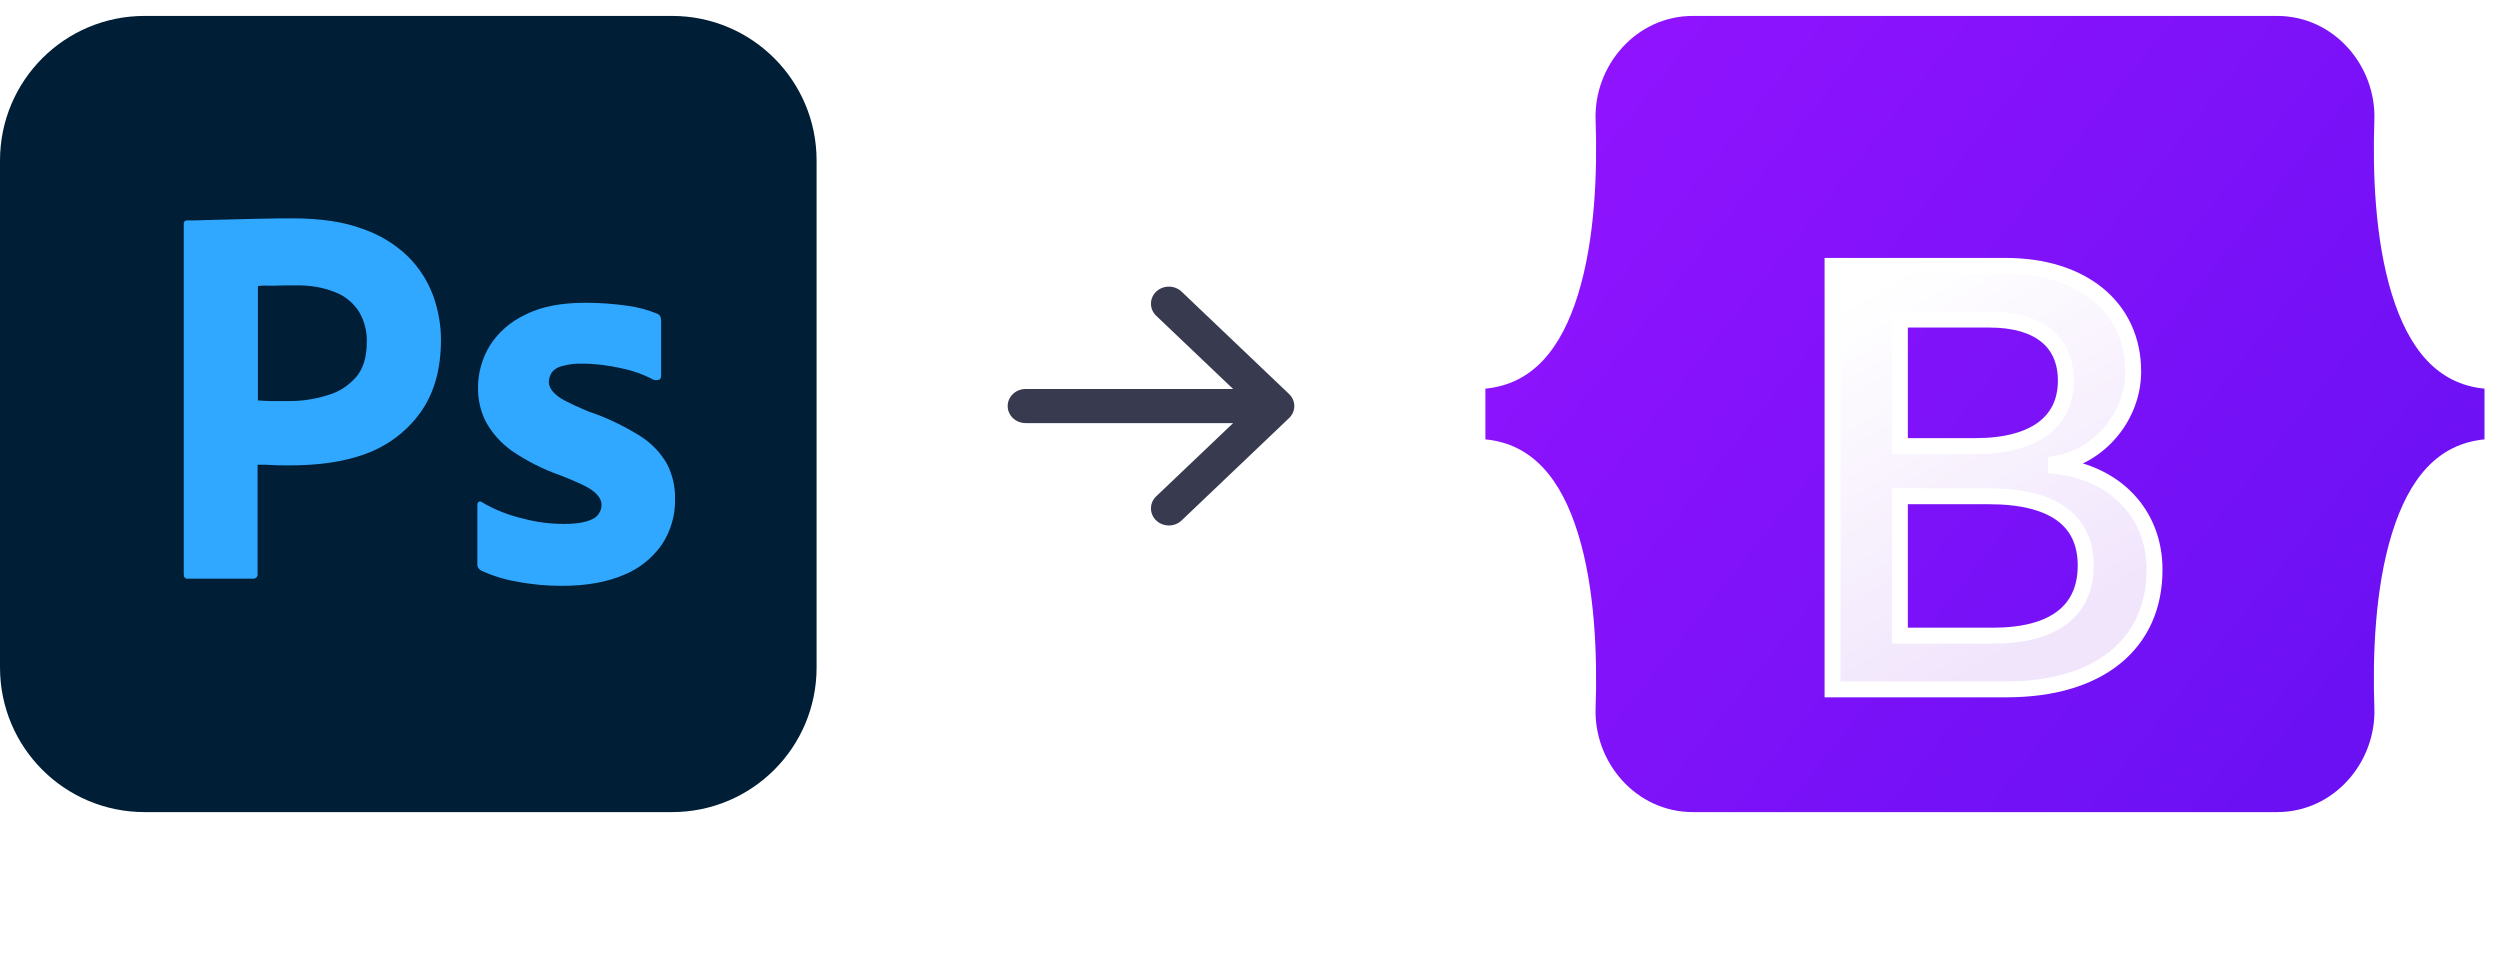 <svg width="157" height="60" viewBox="0 0 157 60" fill="none" xmlns="http://www.w3.org/2000/svg">
<path d="M9.081 1H42.201C47.222 1 51.282 5.06 51.282 10.081V41.919C51.282 46.94 47.222 51 42.201 51H9.081C4.06 51 0 46.94 0 41.919V10.081C0 5.06 4.06 1 9.081 1Z" fill="#001E36"/>
<path d="M11.539 36.064V14.077C11.539 13.927 11.603 13.842 11.752 13.842C12.116 13.842 12.457 13.842 12.949 13.82C13.462 13.799 13.996 13.799 14.573 13.778C15.15 13.756 15.769 13.756 16.432 13.735C17.094 13.714 17.735 13.714 18.376 13.714C20.128 13.714 21.581 13.927 22.778 14.376C23.846 14.739 24.829 15.338 25.641 16.128C26.325 16.812 26.859 17.645 27.201 18.564C27.521 19.462 27.692 20.38 27.692 21.342C27.692 23.179 27.265 24.697 26.41 25.893C25.556 27.09 24.359 27.987 22.97 28.5C21.517 29.034 19.915 29.226 18.163 29.226C17.65 29.226 17.308 29.226 17.094 29.205C16.881 29.184 16.581 29.184 16.175 29.184V36.043C16.197 36.192 16.09 36.321 15.94 36.342C15.919 36.342 15.898 36.342 15.855 36.342H11.795C11.624 36.342 11.539 36.256 11.539 36.064ZM16.197 17.966V25.145C16.496 25.167 16.774 25.188 17.03 25.188H18.163C18.996 25.188 19.829 25.06 20.62 24.803C21.303 24.611 21.902 24.205 22.372 23.671C22.821 23.137 23.034 22.41 23.034 21.47C23.056 20.808 22.885 20.145 22.543 19.568C22.18 19.013 21.667 18.585 21.047 18.35C20.256 18.03 19.402 17.902 18.526 17.923C17.97 17.923 17.479 17.923 17.073 17.944C16.645 17.923 16.346 17.944 16.197 17.966Z" fill="#31A8FF"/>
<path d="M41.026 23.842C40.385 23.5 39.701 23.265 38.974 23.115C38.184 22.944 37.393 22.837 36.581 22.837C36.154 22.816 35.705 22.88 35.299 22.987C35.022 23.051 34.786 23.201 34.637 23.414C34.53 23.585 34.466 23.799 34.466 23.991C34.466 24.184 34.551 24.376 34.68 24.547C34.872 24.782 35.128 24.974 35.406 25.124C35.898 25.38 36.41 25.615 36.923 25.829C38.077 26.213 39.188 26.748 40.214 27.389C40.919 27.837 41.496 28.436 41.902 29.162C42.244 29.846 42.415 30.594 42.393 31.363C42.415 32.367 42.115 33.372 41.56 34.205C40.962 35.06 40.128 35.722 39.167 36.107C38.12 36.555 36.838 36.791 35.299 36.791C34.316 36.791 33.355 36.705 32.393 36.513C31.645 36.385 30.898 36.149 30.214 35.829C30.064 35.743 29.957 35.594 29.979 35.423V31.705C29.979 31.641 30 31.555 30.064 31.513C30.128 31.47 30.192 31.491 30.257 31.534C31.09 32.026 31.966 32.367 32.906 32.581C33.718 32.795 34.573 32.902 35.428 32.902C36.239 32.902 36.816 32.795 37.201 32.602C37.543 32.453 37.778 32.09 37.778 31.705C37.778 31.406 37.607 31.128 37.265 30.85C36.923 30.573 36.218 30.252 35.171 29.846C34.081 29.461 33.077 28.949 32.137 28.308C31.474 27.837 30.919 27.218 30.513 26.491C30.171 25.808 30 25.06 30.021 24.312C30.021 23.393 30.278 22.517 30.748 21.726C31.282 20.872 32.073 20.188 32.992 19.761C33.996 19.248 35.257 19.013 36.774 19.013C37.65 19.013 38.547 19.077 39.423 19.205C40.064 19.291 40.684 19.461 41.261 19.697C41.346 19.718 41.432 19.803 41.474 19.889C41.496 19.974 41.517 20.06 41.517 20.145V23.628C41.517 23.713 41.474 23.799 41.41 23.842C41.218 23.884 41.111 23.884 41.026 23.842Z" fill="#31A8FF"/>
<path fill-rule="evenodd" clip-rule="evenodd" d="M63.282 25.5C63.282 25.784 63.401 26.057 63.612 26.258C63.823 26.458 64.109 26.571 64.407 26.571H77.44L72.61 31.169C72.505 31.269 72.422 31.387 72.365 31.517C72.309 31.647 72.28 31.787 72.28 31.927C72.28 32.068 72.309 32.208 72.365 32.338C72.422 32.468 72.505 32.586 72.61 32.686C72.714 32.785 72.838 32.864 72.975 32.918C73.112 32.972 73.258 33 73.406 33C73.554 33 73.701 32.972 73.837 32.918C73.974 32.864 74.098 32.785 74.203 32.686L80.952 26.258C81.056 26.159 81.14 26.041 81.196 25.911C81.253 25.78 81.282 25.641 81.282 25.5C81.282 25.359 81.253 25.22 81.196 25.089C81.14 24.959 81.056 24.841 80.952 24.742L74.203 18.314C73.991 18.113 73.705 18 73.406 18C73.107 18 72.821 18.113 72.61 18.314C72.398 18.515 72.28 18.788 72.28 19.073C72.28 19.357 72.398 19.63 72.61 19.831L77.44 24.429H64.407C64.109 24.429 63.823 24.542 63.612 24.742C63.401 24.943 63.282 25.216 63.282 25.5Z" fill="#383B50"/>
<path d="M100.204 7.534C100.086 4.135 102.734 1 106.314 1H143C146.58 1 149.229 4.135 149.11 7.534C148.996 10.8 149.144 15.03 150.209 18.479C151.277 21.939 153.078 24.126 156.027 24.407V27.593C153.078 27.874 151.277 30.061 150.209 33.521C149.144 36.97 148.996 41.2 149.11 44.466C149.229 47.865 146.58 51 143 51H106.314C102.734 51 100.086 47.865 100.204 44.466C100.318 41.2 100.17 36.97 99.105 33.521C98.037 30.061 96.232 27.874 93.282 27.593V24.407C96.232 24.126 98.037 21.939 99.105 18.479C100.17 15.03 100.318 10.8 100.204 7.534Z" fill="url(#paint0_linear_3984_949)"/>
<g filter="url(#filter0_d_3984_949)">
<path d="M126.016 39.291C131.812 39.291 135.305 36.453 135.305 31.772C135.305 28.234 132.812 25.672 129.112 25.267V25.119C131.831 24.677 133.964 22.152 133.964 19.333C133.964 15.315 130.792 12.698 125.959 12.698H115.084V39.291H126.016ZM119.313 16.071H124.939C127.998 16.071 129.735 17.434 129.735 19.904C129.735 22.539 127.715 24.014 124.052 24.014H119.313V16.071ZM119.313 35.919V27.165H124.902C128.904 27.165 130.981 28.639 130.981 31.514C130.981 34.389 128.961 35.919 125.147 35.919H119.313Z" fill="url(#paint1_linear_3984_949)"/>
<path d="M126.016 39.291C131.812 39.291 135.305 36.453 135.305 31.772C135.305 28.234 132.812 25.672 129.112 25.267V25.119C131.831 24.677 133.964 22.152 133.964 19.333C133.964 15.315 130.792 12.698 125.959 12.698H115.084V39.291H126.016ZM119.313 16.071H124.939C127.998 16.071 129.735 17.434 129.735 19.904C129.735 22.539 127.715 24.014 124.052 24.014H119.313V16.071ZM119.313 35.919V27.165H124.902C128.904 27.165 130.981 28.639 130.981 31.514C130.981 34.389 128.961 35.919 125.147 35.919H119.313Z" stroke="white"/>
</g>
<defs>
<filter id="filter0_d_3984_949" x="98.584" y="0.198" width="53.221" height="59.593" filterUnits="userSpaceOnUse" color-interpolation-filters="sRGB">
<feFlood flood-opacity="0" result="BackgroundImageFix"/>
<feColorMatrix in="SourceAlpha" type="matrix" values="0 0 0 0 0 0 0 0 0 0 0 0 0 0 0 0 0 0 127 0" result="hardAlpha"/>
<feOffset dy="4"/>
<feGaussianBlur stdDeviation="8"/>
<feColorMatrix type="matrix" values="0 0 0 0 0 0 0 0 0 0 0 0 0 0 0 0 0 0 0.15 0"/>
<feBlend mode="normal" in2="BackgroundImageFix" result="effect1_dropShadow_3984_949"/>
<feBlend mode="normal" in="SourceGraphic" in2="effect1_dropShadow_3984_949" result="shape"/>
</filter>
<linearGradient id="paint0_linear_3984_949" x1="102.606" y1="2.323" x2="157.434" y2="45.846" gradientUnits="userSpaceOnUse">
<stop stop-color="#9013FE"/>
<stop offset="1" stop-color="#6610F2"/>
</linearGradient>
<linearGradient id="paint1_linear_3984_949" x1="116.997" y1="14.449" x2="129.252" y2="35.176" gradientUnits="userSpaceOnUse">
<stop stop-color="white"/>
<stop offset="1" stop-color="#F1E5FC"/>
</linearGradient>
</defs>
</svg>
